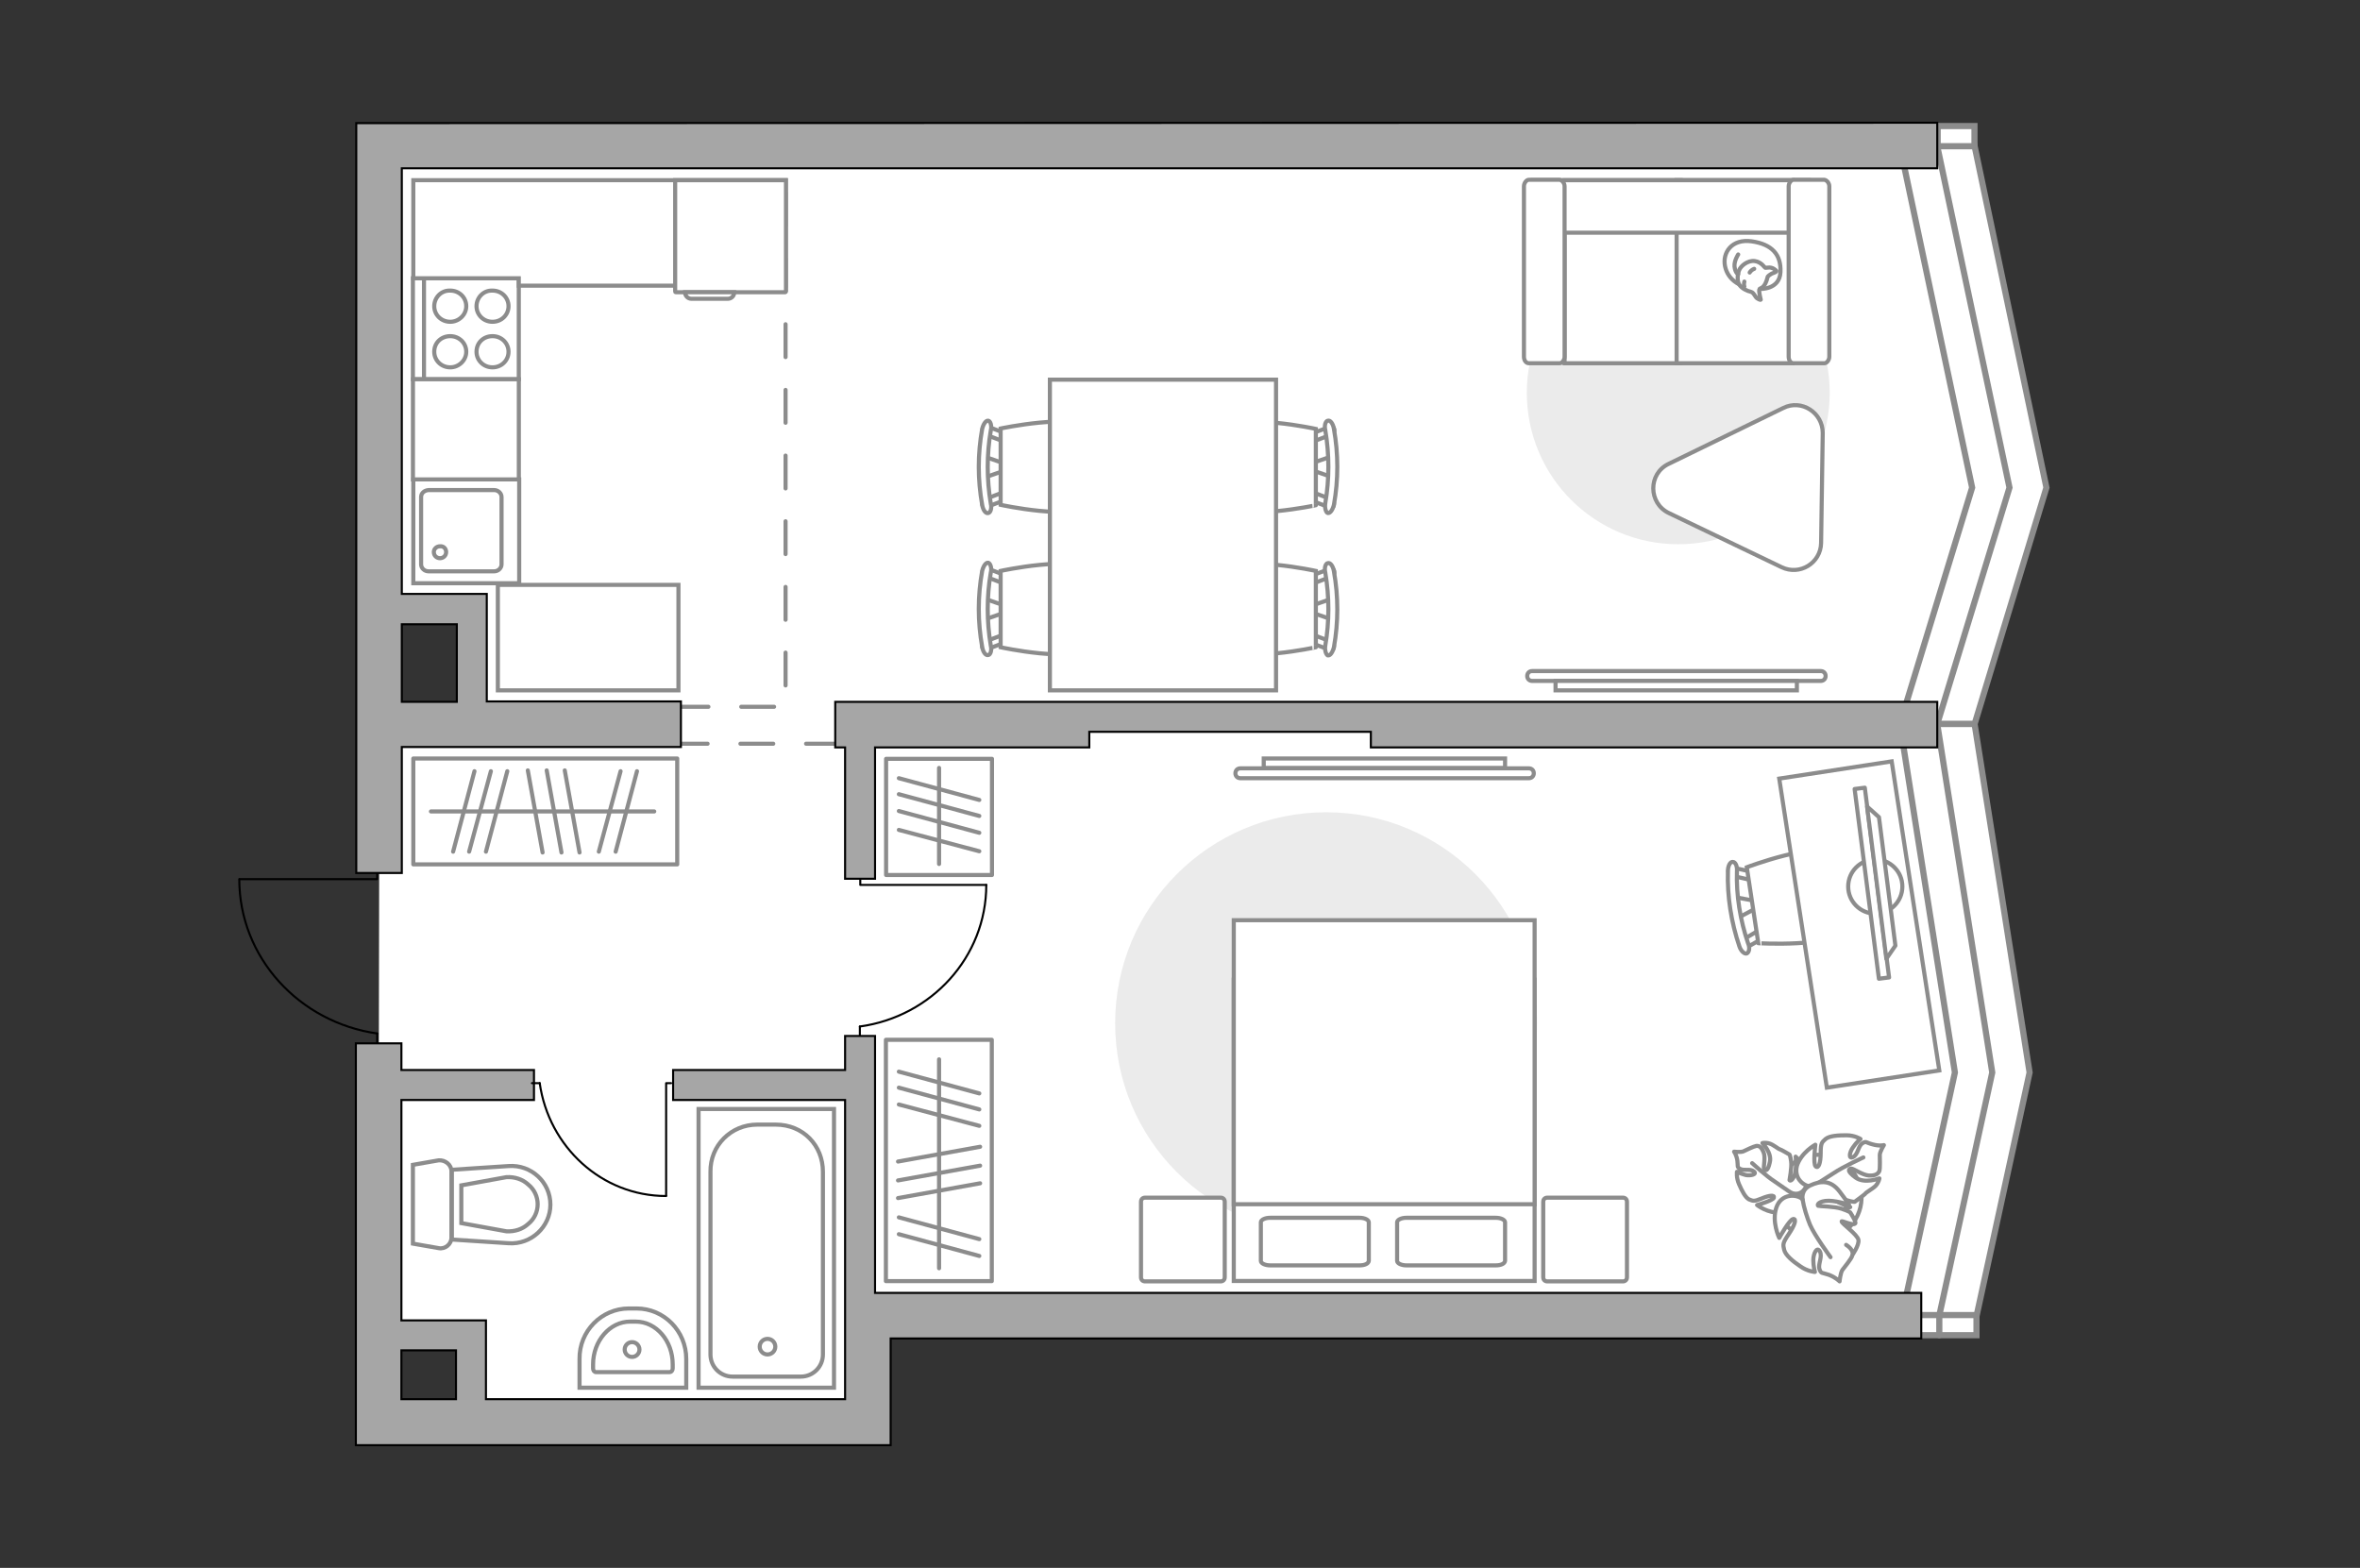 <?xml version="1.0" encoding="utf-8"?>
<!-- Generator: Adobe Illustrator 27.2.0, SVG Export Plug-In . SVG Version: 6.00 Build 0)  -->
<svg version="1.1" xmlns="http://www.w3.org/2000/svg" xmlns:xlink="http://www.w3.org/1999/xlink" x="0px" y="0px"
	 viewBox="0 0 575 382" style="enable-background:new 0 0 575 382;" xml:space="preserve">
<rect x="0" y="0" width="575" height="382" fill="#333333" stroke="none"/>
<style type="text/css">
	.st0{fill:#FFFFFF;}
	.st1{fill:#FFFFFF;stroke:#8C8C8C;stroke-width:1.5;stroke-linecap:round;stroke-miterlimit:10;}
	.st2{fill:none;stroke:#8C8C8C;stroke-width:1.5;stroke-miterlimit:10;}
	.st3{fill:#FFFFFF;stroke:#8C8C8C;stroke-miterlimit:10;}
	.st4{fill:none;stroke:#8C8C8C;stroke-linecap:round;stroke-linejoin:round;stroke-miterlimit:10;stroke-dasharray:8;}
	.st5{fill:#A6A6A6;stroke:#000000;stroke-width:0.5;stroke-miterlimit:10;}
	.st6{fill:none;stroke:#000000;stroke-width:0.5;stroke-linecap:round;stroke-linejoin:round;stroke-miterlimit:10;}
	.st7{fill:#EBEBEB;}
	.st8{fill:none;stroke:#8C8C8C;stroke-linecap:round;stroke-linejoin:round;stroke-miterlimit:10;}
	.st9{fill:#FFFFFF;stroke:#8C8C8C;stroke-linecap:round;stroke-linejoin:round;stroke-miterlimit:10;}
</style>
<g id="bg_1_">
	<polygon class="st0" points="467.8,320.5 213.2,320.4 213.2,346.4 114.1,346.4 114.1,324.9 94,324.9 92.3,256.1 92.4,202.7 
		92.4,176.5 115,176.5 115,149.1 92.4,149.1 92.4,35.6 467.8,35.6 487.1,117 467.7,179 483.4,260.3 468.4,313.7 	"/>
</g>
<g id="windows_1_">
	<g>
		<polygon class="st1" points="462.9,176.4 481.1,176.4 498.6,118.8 481.1,35.6 462.9,35.6 480.5,118.8 		"/>
		<polyline class="st2" points="472,176.4 489.6,118.8 472,35.6 		"/>
		
			<rect x="469.6" y="24.1" transform="matrix(-6.150024e-06 1 -1 -6.150024e-06 505.174 -438.885)" class="st1" width="4.9" height="18.1"/>
		<line class="st1" x1="472.1" y1="30.7" x2="472.1" y2="35.6"/>
	</g>
	<g>
		<polygon class="st1" points="463.4,320.5 481.6,320.5 494.5,261.3 481.1,176.4 462.9,176.4 476.3,261.3 		"/>
		<polyline class="st2" points="472.5,320.5 485.4,261.3 472,176.4 		"/>
		
			<rect x="470" y="313.8" transform="matrix(-6.150025e-06 1 -1 -6.150025e-06 795.362 -149.588)" class="st1" width="4.9" height="18.1"/>
		<line class="st1" x1="472.5" y1="320.5" x2="472.5" y2="325.3"/>
	</g>
</g>
<g id="plan">
	<g>
		<path id="Vector_134_00000054973125431207578090000000810677132221437600_" class="st3" d="M153.2,318.8l1.9,0
			c6.7,0,12.1,5.5,12.1,12.3l0,7l-26,0l0-7C141.1,324.3,146.6,318.8,153.2,318.8z"/>
		<path id="Vector_133_00000008872086861906024490000010792445694360742591_" class="st3" d="M153.5,322l1.4,0c5,0,9,4.7,9,10.4v1
			c0,0.5-0.3,0.9-0.8,0.9l-17.9,0c-0.4,0-0.7-0.4-0.7-0.9l0-1C144.5,326.7,148.6,322,153.5,322z"/>
		<circle class="st3" cx="154" cy="328.8" r="1.8"/>
	</g>
	<g>
		<path id="wc_00000089560064143771725310000000066296905947116731_" class="st3" d="M123.4,286.9"/>
		<g id="Group_26_00000116230823943570670400000016819350967326815399_">
			<path id="Vector_130_00000134232504624701642110000014356555578710054792_" class="st3" d="M110,285.4l0,16.1
				c0,1.6-1.5,2.9-3.1,2.6l-6.3-1.1l0-19.2l6.3-1.1C108.5,282.6,110,283.8,110,285.4z"/>
			<path id="Vector_131_00000091013714791320607750000005368664871476233110_" class="st3" d="M134.1,293.5c0,5.4-4.7,9.8-10.2,9.4
				l-13.8-0.9l0-17l13.8-0.9C129.4,283.7,134.1,288,134.1,293.5z"/>
			<path id="Vector_132_00000162334922840443343920000007179229055322860678_" class="st3" d="M112.4,298l11,2
				c2,0.1,3.9-0.5,5.3-1.8c1.5-1.2,2.3-3,2.3-4.8c0-1.8-0.8-3.6-2.3-4.8c-1.4-1.3-3.3-1.9-5.3-1.8l-11,2L112.4,298z"/>
		</g>
	</g>
	<g>
		<g>
			<path id="Vector_135_00000068640396664305131120000009365056183393061813_" class="st3" d="M203.2,270.2l0,67.9l-33,0l0-67.9
				L203.2,270.2z"/>
			<path id="Vector_136_00000181806724320392763290000012871127366437771904_" class="st3" d="M184.5,274l4.5,0
				c6.7,0,11.5,5.1,11.5,11.5l0,44.5c0,3-2.4,5.4-5.4,5.4l-16.6,0c-3,0-5.4-2.4-5.4-5.4l0-44.5C173,279.1,178.1,274,184.5,274z"/>
		</g>
		<circle class="st3" cx="187" cy="328.1" r="1.9"/>
	</g>
	<g>
		<path id="Vector_142_00000054954819897267399460000009497628097972959112_" class="st3" d="M126.4,92.4l0-24.6l-25.8,0l0,24.6
			L126.4,92.4z"/>
		<g id="Group_28_00000108276355760723270250000011739722498625583036_">
			<g id="Group_29_00000018915210787154913170000016903835815847889536_">
				<path id="Vector_143_00000181786609270578582620000009821137247366113462_" class="st3" d="M116.1,74.6c0,2.1,1.7,3.8,3.9,3.8
					c2.2,0,3.9-1.7,3.9-3.8c0-2.1-1.7-3.8-3.9-3.8C117.8,70.7,116.1,72.5,116.1,74.6z"/>
				<path id="Vector_144_00000133509474093177863750000007098770197547346344_" class="st3" d="M105.8,74.6c0,2.1,1.7,3.8,3.9,3.8
					c2.1,0,3.9-1.7,3.9-3.8c0-2.1-1.7-3.8-3.9-3.8C107.5,70.7,105.8,72.5,105.8,74.6z"/>
			</g>
			<g id="Group_30_00000034769297689592232500000002730046556682798773_">
				<path id="Vector_145_00000044172556325441382180000010337093195367507367_" class="st3" d="M116.1,85.7c0,2.1,1.7,3.8,3.9,3.8
					c2.2,0,3.9-1.7,3.9-3.8c0-2.1-1.7-3.8-3.9-3.8C117.8,81.9,116.1,83.5,116.1,85.7z"/>
				<path id="Vector_146_00000014596923918821043080000013917562092757298346_" class="st3" d="M105.8,85.7c0,2.1,1.7,3.8,3.9,3.8
					c2.1,0,3.9-1.7,3.9-3.8c0-2.1-1.7-3.8-3.9-3.8C107.5,81.9,105.8,83.5,105.8,85.7z"/>
			</g>
		</g>
		<path id="Vector_147_00000045590708676164380610000007486143796580497304_" class="st3" d="M103.3,67.8l0,24.3"/>
	</g>
	<g>
		<g id="Group_27_00000018932566891315281740000002008302005315643320_">
			<path id="Vector_140_00000008122745048109105750000001883801098523095482_" class="st3" d="M126.5,142.1l0-25.3l-25.8,0l0,25.3
				L126.5,142.1z"/>
		</g>
		<path id="Vector_141_00000028303558291983983350000010512995376844530090_" class="st3" d="M102.6,121.1l0,16.4
			c0,0.9,0.8,1.7,1.8,1.7l16,0c1,0,1.8-0.8,1.8-1.7l0-16.4c0-0.9-0.8-1.7-1.8-1.7l-16,0C103.3,119.5,102.6,120.2,102.6,121.1z"/>
		<path id="Vector_139_00000067955186088628924880000012117690185799590286_" class="st3" d="M108.7,134.5c0,0.9-0.7,1.5-1.5,1.5
			c-0.8,0-1.5-0.6-1.5-1.5c0-0.8,0.7-1.4,1.5-1.4C108.1,133,108.7,133.7,108.7,134.5z"/>
	</g>
	<path class="st4" d="M204.4,181.2c-0.2,0-39.4,0-39.4,0l0-9l26.4,0l0-132.7"/>
	<g>
		<polygon class="st5" points="334,171 265.4,171 265.4,171 203.5,171 203.5,182.1 205.9,182.1 205.9,214.1 213.2,214.1 
			213.2,182.1 265.4,182.1 265.4,178.3 334,178.3 334,182.1 472,182.1 472,171 334,171 		"/>
		<path class="st5" d="M92.6,30l-5.8,0l0,182.7l11.1,0l0-30.7l68,0l0-11.1l-47.3,0l0-26.2l-7.3,0v0l-13.4,0l0-103.7l374.1,0l0-11.1
			L92.6,30z M111.3,152.1l0,18.9l-13.4,0l0-18.9L111.3,152.1z"/>
		<path class="st5" d="M213.2,252.4l-7.3,0l0,8.3l-41.9,0l0,7.3l41.9,0l0,46.9h0l0,26l-87.5,0l0-19.2l-7.3,0v0l-13.3,0l0-53.7
			l32.3,0l0-7.3l-32.3,0l0-6.5l-11.1,0l0,95.3h0l0,2.6l127,0l0,0l3.3,0l0-26l251.1,0l0-11.1l-254.9,0L213.2,252.4z M111.1,329
			l0,11.9l-13.3,0l0-11.9L111.1,329z"/>
	</g>
	<g id="Group_34_00000142890682708272266200000004258944916807957393_">
		<path id="Vector_158_00000109744615842162102330000013010173127633315487_" class="st6" d="M58.4,214.2l33.5,0l0-1.4"/>
		<path id="Vector_159_00000023281331082434562100000010337029285884666776_" class="st6" d="M91.9,254.1l0-2.3"/>
		<path id="Vector_160_00000137095483439753281920000002734392787943913356_" class="st6" d="M91.9,251.8
			c-19-2.7-33.6-18.5-33.6-37.6"/>
	</g>
</g>
<g id="furniture_1_">
	<path id="Vector_00000151526633502240059290000001448862694963732616_" class="st7" d="M271.7,249.3c0-28.4,23-51.4,51.4-51.4
		c28.4,0,51.4,23,51.4,51.4s-23,51.4-51.4,51.4C294.7,300.6,271.7,277.7,271.7,249.3z"/>
	<g>
		<path id="Vector_98_00000140699253659795260830000003593406639699830715_" class="st3" d="M300.6,238.7l73.3,0l0,73.4l-73.3,0
			L300.6,238.7z"/>
		<path id="Vector_99_00000108292329721452840430000012665439654182161808_" class="st3" d="M373.9,224.2l-73.3,0l0,69.2l64.6,0
			l8.7,0l0-9.4L373.9,224.2z"/>
		<path id="Vector_100_00000038403017533252384570000015568375678422635930_" class="st8" d="M331.2,308.3l-21.7,0
			c-1.3,0-2.3-0.5-2.3-1.1l0-9.4c0-0.6,1-1.1,2.3-1.1l21.7,0c1.3,0,2.3,0.5,2.3,1.1l0,9.4C333.4,307.9,332.5,308.3,331.2,308.3z"/>
		<path id="Vector_101_00000083777236745553443210000017998765694768248745_" class="st8" d="M364.4,308.3l-21.7,0
			c-1.3,0-2.3-0.5-2.3-1.1l0-9.4c0-0.6,1-1.1,2.3-1.1l21.7,0c1.3,0,2.3,0.5,2.3,1.1l0,9.4C366.6,307.9,365.7,308.3,364.4,308.3z"/>
	</g>
	<path id="Vector_5_00000085241630605003369930000002188586388623670672_" class="st9" d="M396.4,292.8l0,18.4c0,0.6-0.4,1-1,1
		l-18.4,0c-0.6,0-1-0.4-1-1l0-18.4c0-0.6,0.4-1,1-1l18.4,0C396,291.8,396.4,292.2,396.4,292.8z"/>
	<path id="Vector_5_00000084504119497666201410000009265013629099098508_" class="st9" d="M298.4,292.8l0,18.4c0,0.6-0.4,1-1,1
		l-18.4,0c-0.6,0-1-0.4-1-1l0-18.4c0-0.6,0.4-1,1-1l18.4,0C298,291.8,298.4,292.2,298.4,292.8z"/>
	<g>
		<path class="st3" d="M302.2,187.2c-0.7,0-1.2,0.5-1.2,1.2s0.5,1.2,1.2,1.2l70.3,0c0.7,0,1.2-0.5,1.2-1.2s-0.5-1.2-1.2-1.2
			L302.2,187.2z"/>
		<rect x="307.9" y="184.8" class="st3" width="58.8" height="2.3"/>
	</g>
	<g>
		<g id="Group_2_00000033364401334819461420000001103360843810583953_">
			<g id="Group_3_00000168816468377617949770000017592860464219145865_">
				<path id="Vector_10_00000011031751733628259530000001809055723063689365_" class="st3" d="M423.5,223.6l4.9-2.6l-0.2-1.4l-5.4-1
					L423.5,223.6z"/>
			</g>
			<g id="Group_4_00000130648645933756797150000003267762386091582370_">
				<path id="Vector_11_00000069390900747895639880000007060424209629257863_" class="st3" d="M427,213.1c-0.1-0.5-0.4-0.8-0.7-0.8
					l-4.4-1c-0.4-0.1-0.8,0.3-0.8,0.9c0,0.6,0.3,1.1,0.6,1.1l4.4,1c0.4,0.1,0.8-0.3,0.8-0.9C427,213.2,427,213.2,427,213.1z"/>
			</g>
			<g id="Group_5_00000002367453029046326740000018175312164483218307_">
				<path id="Vector_12_00000021826048958613215990000004683089776616269447_" class="st3" d="M429.3,227.7c0-0.1,0-0.2,0-0.3
					c-0.2-0.6-0.6-0.8-1-0.6l-3.9,2.3c-0.4,0.2-0.5,0.8-0.3,1.4c0.2,0.6,0.6,0.8,1,0.6l3.9-2.2C429.2,228.6,429.4,228.2,429.3,227.7
					z"/>
			</g>
			<path id="Vector_13_00000129908472874583739850000013354439624607763602_" class="st3" d="M450,226.5c2.8-3.8,0.9-15.7-2.8-18.5
				c-4.4-3.2-21.6,3.3-21.6,3.3l2.8,18.5C428.3,229.8,446.7,230.9,450,226.5z"/>
			<path id="Vector_14_00000021120875033507117530000009768738823066039460_" class="st3" d="M425.9,229.8
				c-1.9-5.6-2.9-11.6-2.7-17.6c0.1-1.2-0.4-2.2-1-2.2c-0.6-0.1-1.2,0.9-1.2,2.2c-0.2,6.2,0.8,12.5,2.8,18.4
				c0.4,1.2,1.3,1.9,1.8,1.7C426.2,232,426.4,230.9,425.9,229.8z"/>
		</g>
		<path id="Vector_36_00000144315015042926539850000012889139663827352732_" class="st3" d="M433.5,189.7l11.6,75.3l27.4-4.2
			l-9.4-60.9l-2.2-14.4L433.5,189.7z"/>
		<g>
			<circle class="st9" cx="456.9" cy="216" r="6.6"/>
			<g>
				
					<rect x="432.7" y="214" transform="matrix(-0.127 -0.992 0.992 -0.127 300.45 694.877)" class="st9" width="46.6" height="2.5"/>
				<polygon class="st9" points="457.8,199.1 461.8,230.4 459.6,233.6 454.9,196.5 				"/>
			</g>
		</g>
	</g>
	<g>
		<path id="Vector_60_00000151503471947328592030000015725080256474468274_" class="st3" d="M433.7,287.4c2.4-5.2,8.6-7.5,13.8-5.1
			c5.2,2.4,7.5,8.6,5.1,13.8c-2.4,5.2-8.6,7.5-13.8,5.1C433.6,298.8,431.3,292.7,433.7,287.4z"/>
		<path class="st9" d="M436.7,290.7c0,0,1.7,0.7,2.9-0.9c1.2-1.6,1.9-3.5,0-5.7c-1.9-2.2-2.1-2.3-2.1-2.3s0.3,3.1-0.3,4.6
			c-0.6,1.5-1.2,1.3-1.2,1.1c0-0.1,0.6-3,0.4-4.5c-0.2-1.5-0.4-1.7-0.4-1.7s-2-1.2-2.4-1.3c-0.4-0.1-1.5-1.1-2.5-1.4
			c-1-0.3-1.7-0.1-1.7-0.1s2.4,2.4,1.8,4.7c-0.5,2.3-1.1,2.1-1.4,1.6c-0.2-0.4,0.4-2.8-0.1-4c-0.5-1.3-1.1-1.7-1.8-1.6
			c-0.6,0.1-2.5,1-3.1,1.3c-0.6,0.3-2.3,0.1-2.3,0.1s0.6,0.8,0.8,2.2c0.2,1.4-0.2,1.5,0.7,2c0.9,0.5,2.5-0.1,3.3,0.6
			c0.9,0.7-0.7,1.1-1.9,0.9c-1.2-0.3-2.2-0.8-2.2-0.8s-0.2,1.4,0.5,3c0.7,1.6,1.5,3.2,2.4,3.7c1,0.4,1.2,0.6,3.1-0.2
			c1.9-0.8,3.2-0.9,3-0.2c-0.2,0.7-4.1,1.8-4.1,1.8s2.7,2.1,5.6,1.8C437,295,437.4,292,436.7,290.7z"/>
		<path class="st8" d="M426.9,283.4c0,0,3.5,3.2,5.4,4.4c1.2,0.8,3.4,2.4,4.4,3c1.3,0.9,2.9,1.4,4.6,1.5"/>
		<path class="st9" d="M441.7,289.1c0,0-1.6,1.5-0.4,3.5c1.2,2.1,2.9,3.7,6.1,2.6c3.2-1,3.4-1.1,3.4-1.1s-3.4-1.1-4.8-2.4
			c-1.4-1.3-0.8-1.8-0.7-1.8c0.2,0,3,2,4.6,2.5s2,0.4,2,0.4s2.2-1.6,2.5-1.9c0.2-0.4,1.8-1.2,2.6-2c0.8-0.9,0.9-1.8,0.9-1.8
			s-3.6,1.4-5.8-0.2c-2.2-1.6-1.7-2.1-1.1-2.2c0.6,0,2.8,1.6,4.3,1.7c1.6,0.1,2.3-0.4,2.6-1.1c0.2-0.7,0.1-3.2,0.1-3.9
			c0-0.8,1-2.4,1-2.4s-1.1,0.3-2.8-0.2c-1.6-0.4-1.5-0.9-2.5-0.2c-1,0.7-1,2.7-2.2,3.3c-1.2,0.6-0.9-1.2,0-2.4c0.8-1.2,1.8-2,1.8-2
			s-1.4-0.9-3.4-0.9c-2,0-4.1,0.1-5.1,0.9c-0.9,0.8-1.2,1-1.2,3.4c0,2.4-0.5,3.9-1.2,3.3c-0.7-0.5-0.1-5.3-0.1-5.3s-3.5,1.9-4.5,5.2
			C437,287.5,440,289.3,441.7,289.1z"/>
		<path class="st8" d="M454,282c0,0-5,2.3-7.2,3.8c-1.4,0.9-4.1,2.6-5.2,3.3c-1.6,1-2.9,2.5-3.7,4.2"/>
		<g>
			<path class="st9" d="M449.8,303.3c1.4,0.9,1.8,1.9,1.5,2.6c-0.2,0.8-1.9,2.8-2.4,3.5c-0.5,0.7-0.7,2.8-0.7,2.8s-0.8-0.9-2.6-1.6
				c-1.7-0.6-1.9-0.2-2.3-1.4c-0.4-1.2,0.8-3,0.1-4.3c-0.7-1.3-1.6,0.5-1.6,2.1c0,1.6,0.4,2.9,0.4,2.9s-1.8-0.1-3.6-1.4
				c-1.8-1.2-3.6-2.7-3.9-4c-0.3-1.3-0.4-1.6,1.1-3.8c1.5-2.2,2-3.8,1.1-3.7c-0.9,0.1-3.4,4.6-3.4,4.6s-1.9-3.9-0.7-7.4
				c1.2-3.5,5-3.3,6.4-2c0,0-0.5-2.3,1.9-3.4c2.4-1.1,4.9-1.4,7.1,1.5c2.2,2.9,2.3,3.2,2.3,3.2s-3.7-1.2-5.8-0.9
				c-2,0.3-1.9,1.1-1.7,1.2c0.2,0.1,3.9,0.1,5.7,0.7s2.1,0.9,2.1,0.9s1.6,2.4,1.2,2.7c-0.6,0.6-3.3-0.8-3.3-0.5
				c0,0.5,3.9,3.2,4.1,4.5s-1.5,3.7-1.5,3.7"/>
			<path class="st8" d="M446,306.3c0,0-3.9-5.3-5-7.9c-0.7-1.7-1.5-4.2-1.8-6.1"/>
		</g>
	</g>
	<g>
		<path class="st3" d="M443.6,165.9c0.7,0,1.2-0.5,1.2-1.2c0-0.7-0.5-1.2-1.2-1.2l-70.3,0c-0.7,0-1.2,0.5-1.2,1.2s0.5,1.2,1.2,1.2
			L443.6,165.9z"/>
		<rect x="379" y="165.9" class="st3" width="58.8" height="2.3"/>
	</g>
	<path id="Vector_00000057865129104703704010000012695254303184761279_" class="st7" d="M372,95.7c0-20.4,16.5-36.9,36.9-36.9
		c20.4,0,36.9,16.5,36.9,36.9s-16.5,36.9-36.9,36.9S372,116.1,372,95.7z"/>
	<path class="st9" d="M444.1,105.5l-0.4,26.8c-0.1,4.9-5.2,8-9.6,5.9L406.6,125c-5-2.4-5.1-9.6,0-12l27.9-13.6
		C438.9,97.2,444.1,100.5,444.1,105.5z"/>
	<g>
		<path id="Vector_55_00000031915795841190610590000003290933171865146286_" class="st3" d="M381.2,43.9l28.3,0l0,44.6l-28.3,0
			L381.2,43.9z"/>
		<path id="Vector_56_00000066514640577718374670000018002382684535857083_" class="st3" d="M408.5,43.9l28.3,0l0,44.6l-28.3,0
			L408.5,43.9z"/>
		<path id="Vector_57_00000041262262335875908880000003092359728107673220_" class="st3" d="M376.2,56.7l-2.7-12.8l67.2,0l0,12.8
			L376.2,56.7z"/>
		<path id="Vector_58_00000127009643462439478200000017088009539072474769_" class="st3" d="M381.2,45.4l0,41.5
			c0,0.8-0.6,1.6-1.2,1.6l-7.5,0c-0.7,0-1.2-0.7-1.2-1.6l0-41.5c0-0.8,0.6-1.6,1.2-1.6l7.5,0C380.6,43.9,381.2,44.6,381.2,45.4z"/>
		<path id="Vector_59_00000152951020238233370510000002987010338952707978_" class="st3" d="M445.7,45.4l0,41.5
			c0,0.8-0.6,1.6-1.2,1.6l-7.5,0c-0.7,0-1.2-0.7-1.2-1.6l0-41.5c0-0.8,0.6-1.6,1.2-1.6l7.5,0C445.1,43.9,445.7,44.6,445.7,45.4z"/>
		<g>
			<path class="st9" d="M428.9,70.4c0,0,4.7,0.2,4.9-4.1c0.2-4.3-2.1-6.8-7-7.5c-4.9-0.7-7.2,2.8-6.5,6.1
				C421,68.2,424.1,70.4,428.9,70.4z"/>
			<path class="st9" d="M430.7,67.4c0,0,0.5-0.6,1.4-0.9c0.9-0.3,0.7-0.5,0.7-0.5s-0.8-1-2.1-0.8c-0.7,0.1-0.7,0-0.7,0
				s-0.9-1.4-2.5-1.6c-1.7-0.2-3.4,1.2-3.8,2.3c-0.4,1.1-0.5,2.6,0.1,3.5c0.6,0.9,1.9,1.5,2.8,1.7c0.8,0.2,1,1.4,1.7,1.7
				c0.7,0.4,0.7,0.2,0.7,0.2s-0.6-2.2-0.3-2.6C429,70.1,430,70.3,430.7,67.4z"/>
			<path class="st9" d="M426.3,66.4c0,0,0.3-0.6,1.1-0.9"/>
			<path class="st9" d="M425,68.6c0,0-0.2,0.7,0,1.2"/>
			<path class="st8" d="M423.5,66.8c0,0-0.7-0.2-0.9-1.9c-0.1-1.4,0.9-2.9,0.9-2.9"/>
		</g>
	</g>
	<g id="Group_34_00000079479677312088358230000015224799301736490936_">
		<path id="Vector_158_00000065076150498109985070000009496879731335277237_" class="st6" d="M162.3,291.3l0-27.4h1.2"/>
		<path id="Vector_159_00000041271041249129142540000009182524135587136419_" class="st6" d="M129.6,263.9h1.9"/>
		<path id="Vector_160_00000140694631763207565720000016293341332269728666_" class="st6" d="M131.5,263.9
			c2.2,15.5,15.1,27.5,30.8,27.5"/>
	</g>
	<g id="Group_34_00000067930694226524591320000003332307603932404633_">
		<path id="Vector_158_00000041985190385431174550000009345667283636008846_" class="st6" d="M240.3,215.6l-30.7,0v-1.3"/>
		<path id="Vector_159_00000022526064875844411870000011859118770581386387_" class="st6" d="M209.5,252.2l0-2.1"/>
		<path id="Vector_160_00000073721684632268127870000014607470554467164292_" class="st6" d="M209.5,250.1
			c17.4-2.4,30.8-16.9,30.8-34.5"/>
	</g>
	<rect x="100.7" y="184.8" class="st8" width="64.3" height="25.8"/>
	<line class="st8" x1="128.6" y1="187.7" x2="132.2" y2="207.7"/>
	<line class="st8" x1="133.2" y1="187.7" x2="136.8" y2="207.7"/>
	<line class="st8" x1="137.6" y1="187.7" x2="141.2" y2="207.7"/>
	<line class="st8" x1="119.6" y1="187.9" x2="114.3" y2="207.5"/>
	<line class="st8" x1="115.6" y1="187.9" x2="110.4" y2="207.5"/>
	<line class="st8" x1="123.6" y1="187.9" x2="118.4" y2="207.5"/>
	<line class="st8" x1="151.2" y1="187.9" x2="145.9" y2="207.5"/>
	<line class="st8" x1="155.2" y1="187.9" x2="150" y2="207.5"/>
	<line class="st8" x1="105" y1="197.7" x2="159.4" y2="197.7"/>
	
		<rect x="199.4" y="269.9" transform="matrix(-1.483908e-05 1 -1 -1.483908e-05 511.55 53.942)" class="st8" width="58.8" height="25.8"/>
	<line class="st8" x1="238.8" y1="279.4" x2="218.8" y2="283"/>
	<line class="st8" x1="238.8" y1="284" x2="218.8" y2="287.6"/>
	<line class="st8" x1="238.8" y1="288.3" x2="218.8" y2="291.9"/>
	<line class="st8" x1="238.6" y1="270.3" x2="219" y2="265"/>
	<line class="st8" x1="238.6" y1="266.4" x2="219" y2="261.1"/>
	<line class="st8" x1="238.6" y1="274.3" x2="219" y2="269.1"/>
	<line class="st8" x1="238.6" y1="301.9" x2="219" y2="296.6"/>
	<line class="st8" x1="238.6" y1="306" x2="219" y2="300.7"/>
	<line class="st8" x1="228.8" y1="258.1" x2="228.8" y2="309"/>
	
		<rect x="214.7" y="186.1" transform="matrix(-2.420421e-05 1 -1 -2.420421e-05 427.798 -29.812)" class="st8" width="28.3" height="25.8"/>
	<line class="st8" x1="238.6" y1="198.8" x2="219" y2="193.5"/>
	<line class="st8" x1="238.6" y1="194.9" x2="219" y2="189.6"/>
	<line class="st8" x1="238.6" y1="202.9" x2="219" y2="197.6"/>
	<line class="st8" x1="238.6" y1="207.4" x2="219" y2="202.2"/>
	<line class="st8" x1="228.8" y1="187.1" x2="228.8" y2="210.5"/>
	
		<rect x="101.4" y="91.7" transform="matrix(-6.150025e-06 1 -1 -6.150025e-06 218.113 -8.995)" class="st3" width="24.4" height="25.8"/>
	<polygon class="st3" points="165.3,142.5 129.4,142.5 126.5,142.5 121.3,142.5 121.3,168.2 126.5,168.2 129.4,168.2 165.3,168.2 	
		"/>
	<polygon class="st3" points="191.4,69.6 191.4,43.9 136.4,43.9 126.4,43.9 100.7,43.9 100.7,67.8 126.4,67.8 126.4,69.6 	"/>
	<g>
		<path id="Vector_8_00000049913513835549846320000016667145124582457790_" class="st3" d="M164.7,71.2l26.6,0
			c0.1,0,0.2-0.1,0.2-0.2l0-27.1l-27,0l0,27.1C164.5,71.1,164.5,71.2,164.7,71.2z"/>
		<path id="Vector_9_00000169556690922411576010000013978653584342875311_" class="st3" d="M178.9,71.2l-12,0c0,0.9,0.7,1.6,1.6,1.6
			l8.8,0C178.2,72.8,178.9,72.1,178.9,71.2z"/>
	</g>
	<g>
		<g id="Group_2_00000148661793745845910550000000362451532732482990_">
			<g id="Group_3_00000099624328407992184520000009848420991685788831_">
				<path id="Vector_10_00000016051703050998727830000016070440102008069540_" class="st3" d="M324.4,150.9l-5.2-1.8v-1.4l5.2-1.8
					L324.4,150.9z"/>
			</g>
			<g id="Group_4_00000165230392782544607840000011310246326027839108_">
				<path id="Vector_11_00000171698162194674606170000001677530467218691996_" class="st3" d="M319.4,141c0-0.5,0.3-0.9,0.6-0.9
					l4.2-1.6c0.4-0.2,0.8,0.2,0.9,0.7c0.1,0.6-0.2,1.1-0.5,1.2l-4.2,1.6c-0.4,0.2-0.8-0.2-0.9-0.7
					C319.4,141.2,319.4,141.1,319.4,141z"/>
			</g>
			<g id="Group_5_00000155836066917609733520000013869418364843573150_">
				<path id="Vector_12_00000065048412231485394780000013867495188010405768_" class="st3" d="M319.4,155.8c0-0.1,0-0.2,0-0.3
					c0.1-0.6,0.5-0.9,0.9-0.7l4.2,1.6c0.4,0.2,0.6,0.7,0.5,1.3c-0.1,0.6-0.5,0.9-0.9,0.7l-4.2-1.6
					C319.6,156.7,319.4,156.3,319.4,155.8z"/>
			</g>
			<path id="Vector_13_00000101081885681088639690000002247528535861053091_" class="st3" d="M298.8,157.7c-3.3-3.3-3.3-15.3,0-18.6
				c3.9-3.9,21.8,0,21.8,0l0,18.6C320.6,157.7,302.7,161.6,298.8,157.7z"/>
			<path id="Vector_14_00000133527089649544685340000005039220568166375059_" class="st3" d="M322.9,157.3c1-5.8,1-11.9,0-17.8
				c-0.3-1.2,0.1-2.2,0.6-2.3c0.6-0.2,1.3,0.7,1.5,2c1.1,6.1,1.1,12.4,0,18.5c-0.3,1.2-0.9,2.1-1.5,2
				C323.1,159.5,322.7,158.4,322.9,157.3z"/>
		</g>
		<g id="Group_2_00000024697696989189784750000005537733954998111129_">
			<g id="Group_3_00000008835062283237759560000012452276143716637369_">
				<path id="Vector_10_00000095321045498919393320000004485433920637512628_" class="st3" d="M324.4,116.2l-5.2-1.8v-1.4l5.2-1.8
					L324.4,116.2z"/>
			</g>
			<g id="Group_4_00000183223041463156531730000005410890720418822285_">
				<path id="Vector_11_00000044887788421748255490000015008223753233723265_" class="st3" d="M319.4,106.4c0-0.5,0.3-0.9,0.6-0.9
					l4.2-1.6c0.4-0.2,0.8,0.2,0.9,0.7c0.1,0.6-0.2,1.1-0.5,1.2l-4.2,1.6c-0.4,0.2-0.8-0.2-0.9-0.7
					C319.4,106.5,319.4,106.5,319.4,106.4z"/>
			</g>
			<g id="Group_5_00000024704793292575289700000011625137693797659814_">
				<path id="Vector_12_00000073700724497481790950000012649429700078325905_" class="st3" d="M319.4,121.1c0-0.1,0-0.2,0-0.3
					c0.1-0.6,0.5-0.9,0.9-0.7l4.2,1.6c0.4,0.2,0.6,0.7,0.5,1.3c-0.1,0.6-0.5,0.9-0.9,0.7l-4.2-1.6
					C319.6,122,319.4,121.6,319.4,121.1z"/>
			</g>
			<path id="Vector_13_00000111892657433320274520000000983994345078618537_" class="st3" d="M298.8,123.1c-3.3-3.3-3.3-15.3,0-18.6
				c3.9-3.9,21.8,0,21.8,0l0,18.6C320.6,123.1,302.7,126.9,298.8,123.1z"/>
			<path id="Vector_14_00000090981192568327643820000012738156224074023084_" class="st3" d="M322.9,122.6c1-5.8,1-11.9,0-17.8
				c-0.3-1.2,0.1-2.2,0.6-2.3c0.6-0.2,1.3,0.7,1.5,2c1.1,6.1,1.1,12.4,0,18.5c-0.3,1.2-0.9,2.1-1.5,2
				C323.1,124.9,322.7,123.8,322.9,122.6z"/>
		</g>
		<g id="Group_2_00000176037199210550861160000004245599758994845570_">
			<g id="Group_3_00000016780079061123002880000006048488692275795328_">
				<path id="Vector_10_00000127722304515934072980000001528289726401887617_" class="st3" d="M240,111.3l5.2,1.8v1.4l-5.2,1.8
					L240,111.3z"/>
			</g>
			<g id="Group_4_00000086671776138659804310000010045596092155560890_">
				<path id="Vector_11_00000025405192687475447390000016983803866102525066_" class="st3" d="M245,121.1c0,0.5-0.3,0.9-0.6,0.9
					l-4.2,1.6c-0.4,0.2-0.8-0.2-0.9-0.7c-0.1-0.6,0.2-1.1,0.5-1.2l4.2-1.6c0.4-0.2,0.8,0.2,0.9,0.7C245,121,245,121,245,121.1z"/>
			</g>
			<g id="Group_5_00000010283390008613427960000006078454448817802646_">
				<path id="Vector_12_00000137817489401625677400000009060797452564479877_" class="st3" d="M245,106.4c0,0.1,0,0.2,0,0.3
					c-0.1,0.6-0.5,0.9-0.9,0.7l-4.2-1.6c-0.4-0.2-0.6-0.7-0.5-1.3c0.1-0.6,0.5-0.9,0.9-0.7l4.2,1.6C244.8,105.5,245,105.9,245,106.4
					z"/>
			</g>
			<path id="Vector_13_00000090257444079350121900000002339616583934899099_" class="st3" d="M265.6,104.4c3.3,3.3,3.3,15.3,0,18.6
				c-3.9,3.9-21.8,0-21.8,0l0-18.6C243.8,104.4,261.7,100.6,265.6,104.4z"/>
			<path id="Vector_14_00000111911160362448527330000005176028240423375502_" class="st3" d="M241.4,104.9c-1,5.8-1,11.9,0,17.8
				c0.3,1.2-0.1,2.2-0.6,2.3c-0.6,0.2-1.3-0.7-1.5-2c-1.1-6.1-1.1-12.4,0-18.5c0.3-1.2,0.9-2.1,1.5-2
				C241.3,102.6,241.7,103.7,241.4,104.9z"/>
		</g>
		<g id="Group_2_00000075127171948344219810000011766104093030865047_">
			<g id="Group_3_00000109017751380310536270000002551799036734449538_">
				<path id="Vector_10_00000127745022243378390990000015955442193199413662_" class="st3" d="M240,145.9l5.2,1.8v1.4l-5.2,1.8
					L240,145.9z"/>
			</g>
			<g id="Group_4_00000102539280847965225090000003106497719755888810_">
				<path id="Vector_11_00000061435640496965604640000008597677831848776840_" class="st3" d="M245,155.8c0,0.5-0.3,0.9-0.6,0.9
					l-4.2,1.6c-0.4,0.2-0.8-0.2-0.9-0.7c-0.1-0.6,0.2-1.1,0.5-1.2l4.2-1.6c0.4-0.2,0.8,0.2,0.9,0.7C245,155.6,245,155.7,245,155.8z"
					/>
			</g>
			<g id="Group_5_00000028312015073529107340000016816309683400245380_">
				<path id="Vector_12_00000051379609999302242250000011458410970120617102_" class="st3" d="M245,141c0,0.1,0,0.2,0,0.3
					c-0.1,0.6-0.5,0.9-0.9,0.7l-4.2-1.6c-0.4-0.2-0.6-0.7-0.5-1.3c0.1-0.6,0.5-0.9,0.9-0.7l4.2,1.6C244.8,140.1,245,140.6,245,141z"
					/>
			</g>
			<path id="Vector_13_00000162345899534275982780000001639990285429418139_" class="st3" d="M265.6,139.1c3.3,3.3,3.3,15.3,0,18.6
				c-3.9,3.9-21.8,0-21.8,0l0-18.6C243.8,139.1,261.7,135.2,265.6,139.1z"/>
			<path id="Vector_14_00000120552023673107062980000007616678817340616373_" class="st3" d="M241.4,139.5c-1,5.8-1,11.9,0,17.8
				c0.3,1.2-0.1,2.2-0.6,2.3c-0.6,0.2-1.3-0.7-1.5-2c-1.1-6.1-1.1-12.4,0-18.5c0.3-1.2,0.9-2.1,1.5-2
				C241.3,137.3,241.7,138.4,241.4,139.5z"/>
		</g>
		<path id="Vector_35_00000137120363472367583400000002888251605934496399_" class="st3" d="M310.9,92.5l0,75.7l-55.1,0l0-61.2
			l0-14.5L310.9,92.5z"/>
	</g>
</g>
<g id="points">
	<path id="h1" class="st5" d="M150,238.7"/>
	<path id="g1" class="st5" d="M128.6,197.6"/>
	<path id="k1" class="st5" d="M283.3,120.1"/>
	<path id="r1" class="st5" d="M337.8,258.8"/>
	<path id="s1" class="st5" d="M152.2,299.3"/>
</g>
</svg>
